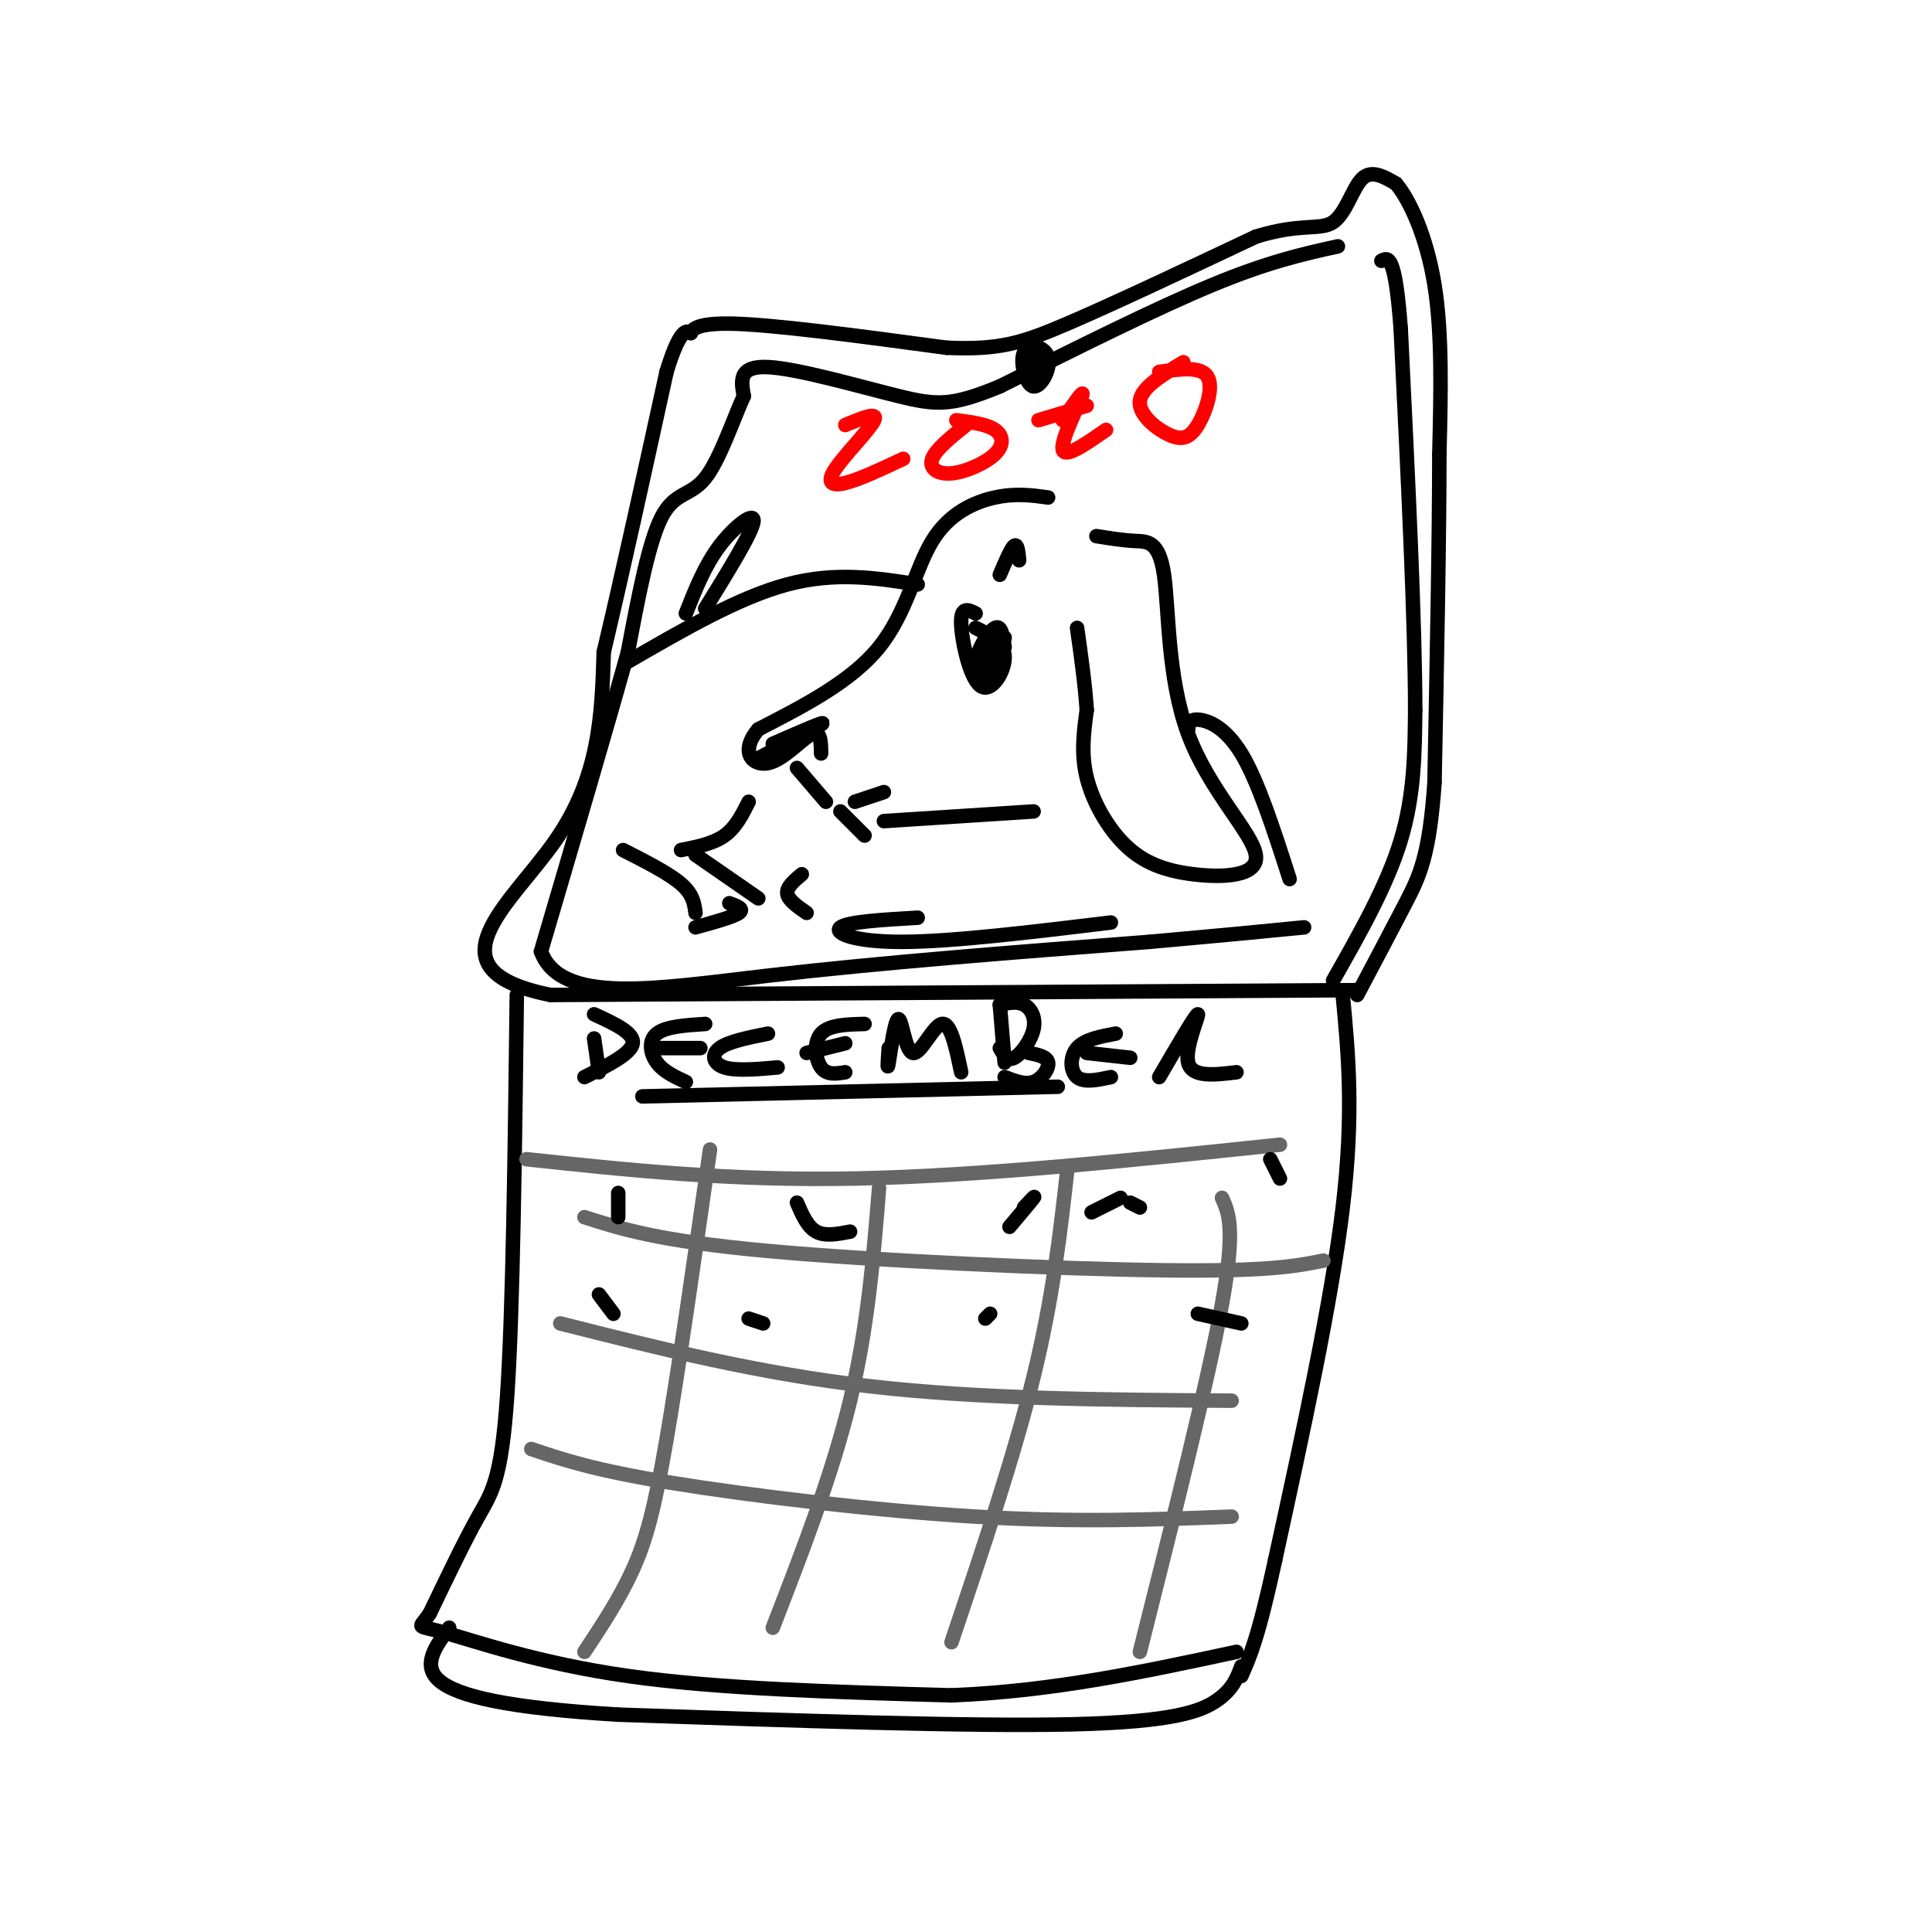 <svg viewBox='0 0 400 400' version='1.1' xmlns='http://www.w3.org/2000/svg' xmlns:xlink='http://www.w3.org/1999/xlink'><g fill='none' stroke='rgb(0,0,0)' stroke-width='3' stroke-linecap='round' stroke-linejoin='round'><path d='M281,205c0.000,0.000 -167.000,1.000 -167,1'/><path d='M114,206c-26.200,-5.222 -8.200,-18.778 1,-32c9.200,-13.222 9.600,-26.111 10,-39'/><path d='M125,135c3.833,-16.167 8.417,-37.083 13,-58'/><path d='M138,77c3.202,-10.607 4.708,-8.125 5,-8c0.292,0.125 -0.631,-2.107 8,-2c8.631,0.107 26.815,2.554 45,5'/><path d='M196,72c10.822,0.467 15.378,-0.867 25,-5c9.622,-4.133 24.311,-11.067 39,-18'/><path d='M260,49c9.381,-2.917 13.333,-1.208 16,-3c2.667,-1.792 4.048,-7.083 6,-9c1.952,-1.917 4.476,-0.458 7,1'/><path d='M289,38c2.822,3.267 6.378,10.933 8,21c1.622,10.067 1.311,22.533 1,35'/><path d='M298,94c0.000,17.167 -0.500,42.583 -1,68'/><path d='M297,162c-1.044,15.289 -3.156,19.511 -6,25c-2.844,5.489 -6.422,12.244 -10,19'/><path d='M107,206c-0.400,32.711 -0.800,65.422 -2,83c-1.200,17.578 -3.200,20.022 -6,25c-2.800,4.978 -6.400,12.489 -10,20'/><path d='M89,334c-2.333,3.512 -3.167,2.292 3,4c6.167,1.708 19.333,6.345 38,9c18.667,2.655 42.833,3.327 67,4'/><path d='M197,351c21.000,-0.833 40.000,-4.917 59,-9'/><path d='M278,206c1.167,12.250 2.333,24.500 0,44c-2.333,19.500 -8.167,46.250 -14,73'/><path d='M264,323c-3.500,16.167 -5.250,20.083 -7,24'/><path d='M219,225c0.000,0.000 -86.000,2.000 -86,2'/><path d='M123,215c0.000,0.000 1.000,7.000 1,7'/><path d='M123,210c4.167,1.917 8.333,3.833 8,6c-0.333,2.167 -5.167,4.583 -10,7'/><path d='M146,212c-4.089,0.267 -8.178,0.533 -10,2c-1.822,1.467 -1.378,4.133 0,6c1.378,1.867 3.689,2.933 6,4'/><path d='M145,217c0.000,0.000 -9.000,0.000 -9,0'/><path d='M159,214c-4.089,0.822 -8.178,1.644 -10,3c-1.822,1.356 -1.378,3.244 1,4c2.378,0.756 6.689,0.378 11,0'/><path d='M179,212c-3.689,0.089 -7.378,0.178 -9,2c-1.622,1.822 -1.178,5.378 0,7c1.178,1.622 3.089,1.311 5,1'/><path d='M175,216c0.000,0.000 -8.000,2.000 -8,2'/><path d='M184,217c-0.177,2.563 -0.354,5.126 0,3c0.354,-2.126 1.239,-8.941 2,-9c0.761,-0.059 1.397,6.638 3,7c1.603,0.362 4.172,-5.611 6,-6c1.828,-0.389 2.914,4.805 4,10'/><path d='M207,208c0.000,0.000 1.000,12.000 1,12'/><path d='M207,208c1.786,-0.375 3.571,-0.750 5,0c1.429,0.750 2.500,2.625 2,5c-0.500,2.375 -2.571,5.250 -4,6c-1.429,0.750 -2.214,-0.625 -3,-2'/><path d='M213,218c1.889,0.378 3.778,0.756 4,2c0.222,1.244 -1.222,3.356 -3,4c-1.778,0.644 -3.889,-0.178 -6,-1'/><path d='M231,214c-3.222,0.600 -6.444,1.200 -8,3c-1.556,1.800 -1.444,4.800 0,6c1.444,1.200 4.222,0.600 7,0'/><path d='M234,219c0.000,0.000 -9.000,-1.000 -9,-1'/><path d='M240,223c3.822,-6.556 7.644,-13.111 8,-13c0.356,0.111 -2.756,6.889 -2,10c0.756,3.111 5.378,2.556 10,2'/></g>
<g fill='none' stroke='rgb(102,102,102)' stroke-width='3' stroke-linecap='round' stroke-linejoin='round'><path d='M274,261c-5.667,1.133 -11.333,2.267 -33,2c-21.667,-0.267 -59.333,-1.933 -82,-4c-22.667,-2.067 -30.333,-4.533 -38,-7'/><path d='M255,290c-25.917,-0.167 -51.833,-0.333 -75,-3c-23.167,-2.667 -43.583,-7.833 -64,-13'/><path d='M255,314c-16.022,0.622 -32.044,1.244 -53,0c-20.956,-1.244 -46.844,-4.356 -63,-7c-16.156,-2.644 -22.578,-4.822 -29,-7'/><path d='M147,238c-3.244,22.711 -6.489,45.422 -9,60c-2.511,14.578 -4.289,21.022 -7,27c-2.711,5.978 -6.356,11.489 -10,17'/><path d='M182,246c-1.167,14.417 -2.333,28.833 -6,44c-3.667,15.167 -9.833,31.083 -16,47'/><path d='M221,242c-1.500,13.333 -3.000,26.667 -7,43c-4.000,16.333 -10.500,35.667 -17,55'/><path d='M253,248c1.417,3.167 2.833,6.333 0,22c-2.833,15.667 -9.917,43.833 -17,72'/><path d='M265,237c-31.000,3.250 -62.000,6.500 -88,7c-26.000,0.500 -47.000,-1.750 -68,-4'/></g>
<g fill='none' stroke='rgb(0,0,0)' stroke-width='3' stroke-linecap='round' stroke-linejoin='round'><path d='M276,203c5.583,-9.833 11.167,-19.667 14,-29c2.833,-9.333 2.917,-18.167 3,-27'/><path d='M293,147c0.000,-17.667 -1.500,-48.333 -3,-79'/><path d='M290,68c-1.167,-15.500 -2.583,-14.750 -4,-14'/><path d='M277,51c-7.167,1.583 -14.333,3.167 -26,8c-11.667,4.833 -27.833,12.917 -44,21'/><path d='M207,80c-10.012,4.131 -13.042,3.958 -21,2c-7.958,-1.958 -20.845,-5.702 -27,-6c-6.155,-0.298 -5.577,2.851 -5,6'/><path d='M154,82c-2.131,4.631 -4.958,13.208 -8,17c-3.042,3.792 -6.298,2.798 -9,8c-2.702,5.202 -4.851,16.601 -7,28'/><path d='M130,135c-4.167,15.000 -11.083,38.500 -18,62'/><path d='M112,197c4.133,11.067 23.467,7.733 47,5c23.533,-2.733 51.267,-4.867 79,-7'/><path d='M238,195c18.500,-1.667 25.250,-2.333 32,-3'/><path d='M217,103c-3.357,-0.464 -6.714,-0.929 -11,0c-4.286,0.929 -9.500,3.250 -13,9c-3.500,5.750 -5.286,14.929 -11,22c-5.714,7.071 -15.357,12.036 -25,17'/><path d='M157,151c-3.929,4.619 -1.250,7.667 2,7c3.250,-0.667 7.071,-5.048 9,-6c1.929,-0.952 1.964,1.524 2,4'/><path d='M165,159c0.000,0.000 6.000,7.000 6,7'/><path d='M177,166c0.000,0.000 6.000,-2.000 6,-2'/><path d='M174,168c0.000,0.000 5.000,5.000 5,5'/><path d='M183,170c0.000,0.000 31.000,-2.000 31,-2'/><path d='M202,127c-1.536,-0.768 -3.071,-1.536 -3,2c0.071,3.536 1.750,11.375 4,13c2.250,1.625 5.071,-2.964 5,-6c-0.071,-3.036 -3.036,-4.518 -6,-6'/><path d='M227,111c2.718,0.439 5.436,0.877 8,1c2.564,0.123 4.973,-0.070 6,7c1.027,7.070 0.674,21.401 5,33c4.326,11.599 13.333,20.464 14,25c0.667,4.536 -7.007,4.742 -13,4c-5.993,-0.742 -10.306,-2.430 -14,-6c-3.694,-3.570 -6.770,-9.020 -8,-14c-1.230,-4.980 -0.615,-9.490 0,-14'/><path d='M225,147c-0.333,-5.167 -1.167,-11.083 -2,-17'/><path d='M165,153c-5.044,2.556 -10.089,5.111 -8,4c2.089,-1.111 11.311,-5.889 13,-7c1.689,-1.111 -4.156,1.444 -10,4'/><path d='M190,121c-8.500,-1.333 -17.000,-2.667 -27,0c-10.000,2.667 -21.500,9.333 -33,16'/><path d='M146,126c4.844,-7.844 9.689,-15.689 10,-18c0.311,-2.311 -3.911,0.911 -7,5c-3.089,4.089 -5.044,9.044 -7,14'/><path d='M246,151c0.067,-1.044 0.133,-2.089 2,-2c1.867,0.089 5.533,1.311 9,7c3.467,5.689 6.733,15.844 10,26'/><path d='M155,166c-1.333,2.667 -2.667,5.333 -5,7c-2.333,1.667 -5.667,2.333 -9,3'/><path d='M144,177c0.000,0.000 13.000,9.000 13,9'/><path d='M151,187c1.583,0.583 3.167,1.167 2,2c-1.167,0.833 -5.083,1.917 -9,3'/><path d='M144,189c-0.250,-1.917 -0.500,-3.833 -3,-6c-2.500,-2.167 -7.250,-4.583 -12,-7'/><path d='M190,190c-7.244,0.422 -14.489,0.844 -16,2c-1.511,1.156 2.711,3.044 13,3c10.289,-0.044 26.644,-2.022 43,-4'/><path d='M166,181c-1.583,1.333 -3.167,2.667 -3,4c0.167,1.333 2.083,2.667 4,4'/><path d='M128,247c0.000,0.000 0.000,5.000 0,5'/><path d='M165,249c1.083,2.500 2.167,5.000 4,6c1.833,1.000 4.417,0.500 7,0'/><path d='M212,250c1.250,-1.333 2.500,-2.667 2,-2c-0.500,0.667 -2.750,3.333 -5,6'/><path d='M232,248c0.000,0.000 -6.000,3.000 -6,3'/><path d='M234,249c0.000,0.000 2.000,1.000 2,1'/><path d='M263,240c0.000,0.000 2.000,4.000 2,4'/><path d='M124,268c0.000,0.000 3.000,4.000 3,4'/><path d='M155,273c0.000,0.000 3.000,1.000 3,1'/><path d='M205,272c0.000,0.000 -1.000,1.000 -1,1'/><path d='M248,272c0.000,0.000 9.000,2.000 9,2'/><path d='M257,345c-0.867,2.356 -1.733,4.711 -5,7c-3.267,2.289 -8.933,4.511 -30,5c-21.067,0.489 -57.533,-0.756 -94,-2'/><path d='M128,355c-22.933,-1.378 -33.267,-3.822 -37,-7c-3.733,-3.178 -0.867,-7.089 2,-11'/><path d='M216,75c-1.783,-1.257 -3.566,-2.514 -4,-1c-0.434,1.514 0.482,5.799 2,6c1.518,0.201 3.639,-3.684 3,-6c-0.639,-2.316 -4.037,-3.064 -5,-1c-0.963,2.064 0.510,6.940 2,7c1.490,0.060 2.997,-4.697 3,-6c0.003,-1.303 -1.499,0.849 -3,3'/><path d='M208,134c-0.346,-2.341 -0.691,-4.682 -2,-4c-1.309,0.682 -3.581,4.387 -4,7c-0.419,2.613 1.015,4.134 2,3c0.985,-1.134 1.522,-4.922 1,-6c-0.522,-1.078 -2.102,0.556 -2,2c0.102,1.444 1.886,2.698 3,2c1.114,-0.698 1.557,-3.349 2,-6'/><path d='M211,116c-0.167,-1.750 -0.333,-3.500 -1,-3c-0.667,0.500 -1.833,3.250 -3,6'/></g>
<g fill='none' stroke='rgb(255,0,0)' stroke-width='3' stroke-linecap='round' stroke-linejoin='round'><path d='M175,88c3.429,-1.435 6.857,-2.869 6,-1c-0.857,1.869 -6.000,7.042 -8,10c-2.000,2.958 -0.857,3.702 2,3c2.857,-0.702 7.429,-2.851 12,-5'/><path d='M200,88c-3.152,2.534 -6.303,5.069 -7,7c-0.697,1.931 1.061,3.260 4,3c2.939,-0.260 7.061,-2.108 9,-4c1.939,-1.892 1.697,-3.826 0,-5c-1.697,-1.174 -4.848,-1.587 -8,-2'/><path d='M220,87c2.333,-3.422 4.667,-6.844 4,-5c-0.667,1.844 -4.333,8.956 -4,11c0.333,2.044 4.667,-0.978 9,-4'/><path d='M245,75c-4.333,2.606 -8.667,5.212 -9,8c-0.333,2.788 3.333,5.758 6,7c2.667,1.242 4.333,0.758 6,-2c1.667,-2.758 3.333,-7.788 2,-10c-1.333,-2.212 -5.667,-1.606 -10,-1'/><path d='M225,84c-5.000,1.500 -10.000,3.000 -10,3c0.000,0.000 5.000,-1.500 10,-3'/></g>
</svg>
